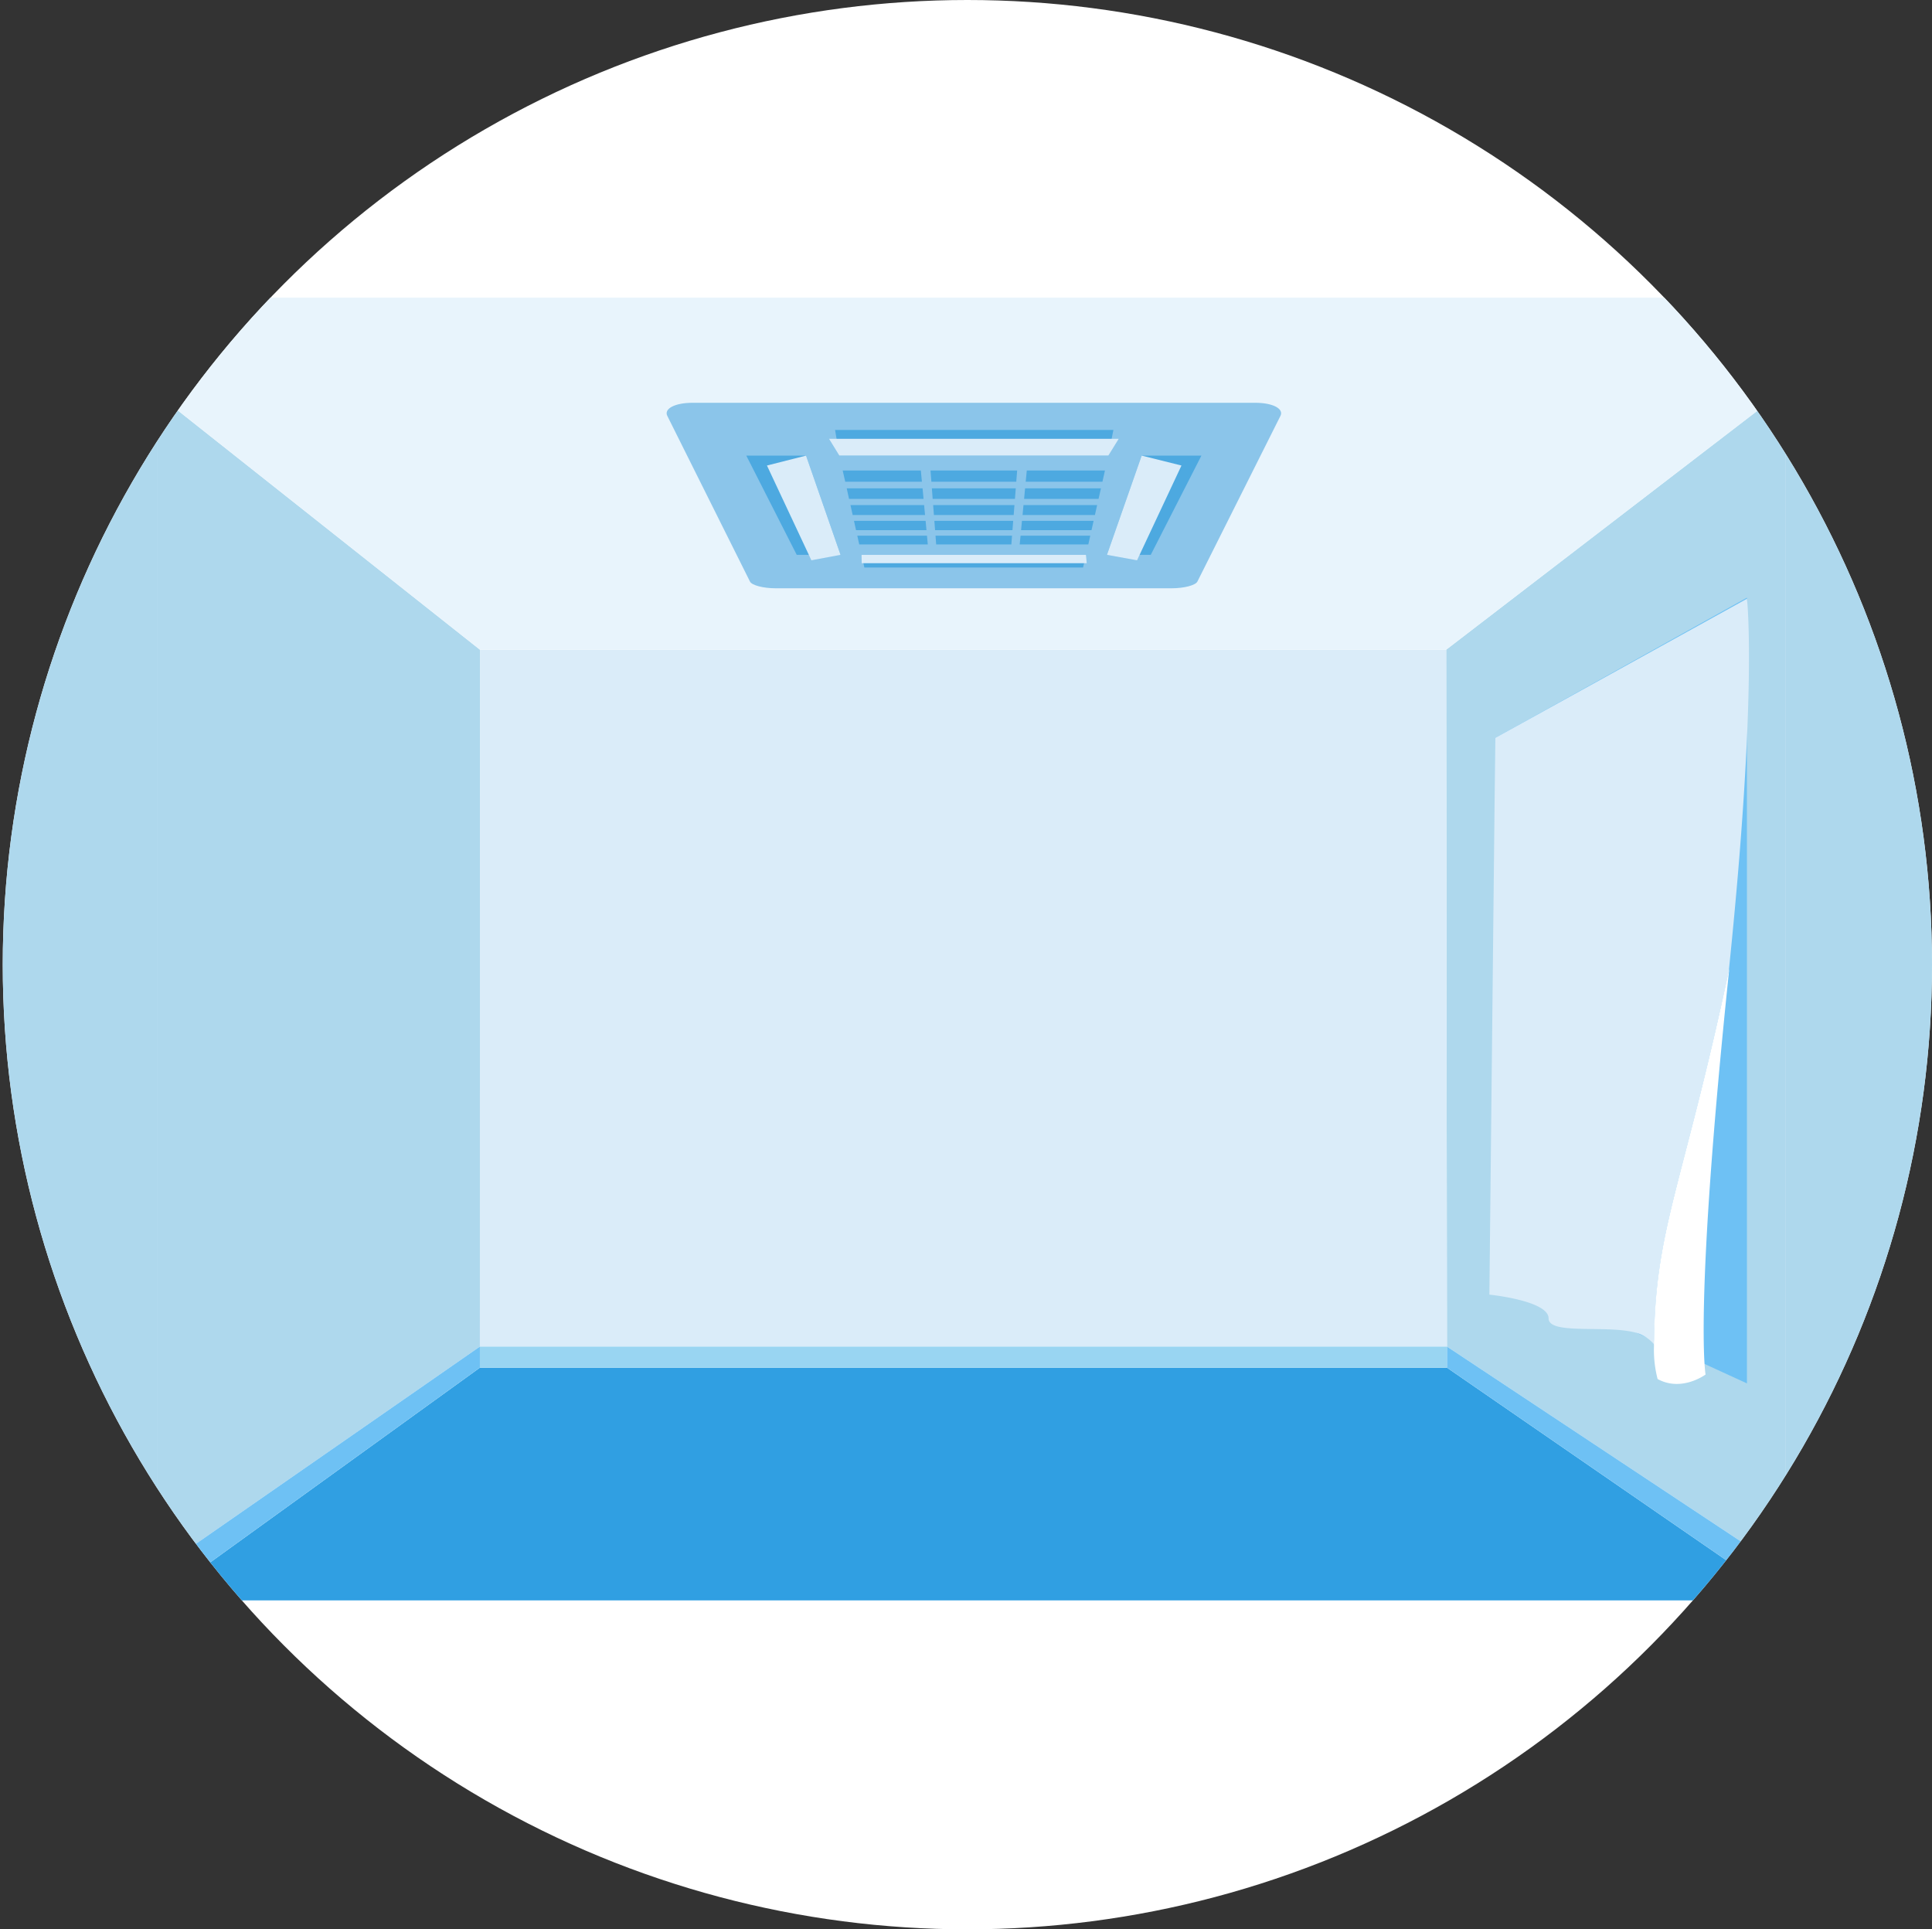 <svg xmlns="http://www.w3.org/2000/svg" xmlns:xlink="http://www.w3.org/1999/xlink" viewBox="0 0 350.5 350"><rect x="0" y="0" width="350.5" height="350" fill="#333333" stroke="none"/><defs><style>.cls-1{fill:#fff;}.cls-2{clip-path:url(#clip-path);}.cls-3{fill:#309fe2;}.cls-4{fill:#aed8ed;}.cls-5{fill:#daecf9;}.cls-6{fill:#e8f4fc;}.cls-7{fill:#99d5f2;}.cls-8{fill:#6ec1f4;}.cls-9{fill:#8bc5ea;}.cls-10{fill:#4da9e0;}.cls-11{fill:none;}</style><clipPath id="clip-path" transform="translate(0.5)"><circle class="cls-1" cx="175" cy="175" r="175"/></clipPath></defs><g id="レイヤー_2" data-name="レイヤー 2"><g id="PC1_メリット"><circle class="cls-1" cx="175.5" cy="175" r="175"/><g class="cls-2"><polygon class="cls-3" points="262.51 248.11 87.06 248.11 28.59 290.33 323.75 290.33 262.51 248.11"/><polygon class="cls-4" points="262.36 117.86 262.5 244.28 262.51 244.28 323.88 284.97 323.88 70.63 262.36 117.86"/><polygon class="cls-4" points="87.06 244.28 87.07 117.86 28.47 71.46 28.47 284.97 87.06 244.28 87.06 244.28"/><polygon class="cls-5" points="262.36 117.86 87.07 117.86 87.06 244.28 262.5 244.28 262.36 117.86"/><polygon class="cls-6" points="28.47 54 28.47 71.46 87.07 117.86 262.36 117.86 323.88 70.63 323.88 54 28.47 54"/><rect class="cls-7" x="87.06" y="244.28" width="175.44" height="3.83"/><polygon class="cls-8" points="87.06 244.28 28.47 284.97 28.47 290.33 28.59 290.33 87.06 248.11 87.06 244.28"/><polygon class="cls-8" points="262.51 244.28 262.51 248.11 323.75 290.33 323.88 290.33 323.88 284.97 262.51 244.28"/><polygon class="cls-8" points="292.76 121.89 291.69 122.49 271.27 133.87 271.27 230.01 271.48 230.13 291.69 239.39 292.76 239.88 316.93 250.96 316.93 108.42 292.76 121.89"/><path class="cls-5" d="M316.43,108.62l-45.66,25.24-1.07,101s10.74,1.08,10.74,4.3S292,240.1,297,242a6.84,6.84,0,0,1,2.59,1.89c.15-21,5.06-28.07,13.53-67.62C318.42,125.12,316.43,108.62,316.43,108.62Z" transform="translate(0.5)"/><path class="cls-1" d="M313.09,176.31c-8.47,39.55-13.38,46.62-13.53,67.62,0,.13,0,.25,0,.38a21,21,0,0,0,.66,5.86c4.4,2.4,8.7-.82,8.7-.82s-2.15-11.82,4.3-73.59Z" transform="translate(0.5)"/><path class="cls-9" d="M227.23,73.07H125.13c-3.18,0-5.22,1.08-4.57,2.37l15,30.06c.33.68,2.42,1.22,4.66,1.22h71.85c2.23,0,4.32-.54,4.66-1.22L231.8,75.44C232.45,74.15,230.41,73.07,227.23,73.07Z" transform="translate(0.5)"/><polygon class="cls-10" points="135.39 82.65 146.23 82.65 152.49 100.65 144.54 100.65 135.39 82.65"/><polygon class="cls-10" points="200.82 100.65 207.12 82.65 217.96 82.65 208.77 100.65 200.82 100.65"/><polygon class="cls-10" points="151.5 78 201.99 78 201.07 82.65 152.28 82.65 151.5 78"/><polygon class="cls-10" points="156.3 100.65 197.01 100.65 196.49 102.95 156.81 102.95 156.3 100.65"/><polygon class="cls-10" points="185.15 97.18 197.79 97.18 197.44 98.77 184.99 98.77 185.15 97.18"/><polygon class="cls-10" points="168.32 98.77 155.88 98.77 155.53 97.18 168.17 97.18 168.32 98.77"/><polygon class="cls-10" points="183.48 98.77 169.84 98.77 169.72 97.18 183.6 97.18 183.48 98.77"/><polygon class="cls-10" points="169.51 94.49 183.81 94.49 183.68 96.18 169.64 96.18 169.51 94.49"/><polygon class="cls-10" points="185.4 94.49 198.4 94.49 198.02 96.18 185.24 96.18 185.4 94.49"/><polygon class="cls-10" points="168.08 96.18 155.3 96.18 154.93 94.49 167.92 94.49 168.08 96.18"/><polygon class="cls-10" points="169.29 91.63 184.04 91.63 183.9 93.43 169.43 93.43 169.29 91.63"/><polygon class="cls-10" points="167.82 93.43 154.69 93.43 154.29 91.63 167.65 91.63 167.82 93.43"/><polygon class="cls-10" points="185.68 91.63 199.04 91.63 198.64 93.43 185.51 93.43 185.68 91.63"/><polygon class="cls-10" points="169.06 88.59 184.28 88.59 184.13 90.5 169.2 90.5 169.06 88.59"/><polygon class="cls-10" points="185.97 88.59 199.73 88.59 199.3 90.5 185.79 90.5 185.97 88.59"/><polygon class="cls-10" points="167.55 90.5 154.03 90.5 153.61 88.59 167.37 88.59 167.55 90.5"/><polygon class="cls-10" points="167.25 87.39 153.34 87.39 152.88 85.35 167.06 85.35 167.25 87.39"/><polygon class="cls-10" points="168.81 85.35 184.53 85.35 184.37 87.39 168.97 87.39 168.81 85.35"/><polygon class="cls-10" points="186.28 85.35 200.46 85.35 200 87.39 186.08 87.39 186.28 85.35"/><polygon class="cls-5" points="214.34 84.45 207.12 82.65 200.82 100.65 206.28 101.64 214.34 84.45"/><polygon class="cls-5" points="152.49 100.65 147.2 101.64 139.14 84.45 146.23 82.65 152.49 100.65"/><polygon class="cls-5" points="150.41 79.61 202.95 79.61 201.07 82.65 152.28 82.65 150.41 79.61"/><polygon class="cls-5" points="156.3 100.65 197.01 100.65 197.15 102.17 156.33 102.17 156.3 100.65"/><path class="cls-4" d="M28,285V71.46H-.5V288S29.31,285,28,285Z" transform="translate(0.5)"/><path class="cls-11" d="M323.38,82.2a175,175,0,1,0,0,185.6Z" transform="translate(0.5)"/><path class="cls-4" d="M350,175a174.19,174.19,0,0,0-26.62-92.8V267.8A174.19,174.19,0,0,0,350,175Z" transform="translate(0.5)"/></g></g></g></svg>